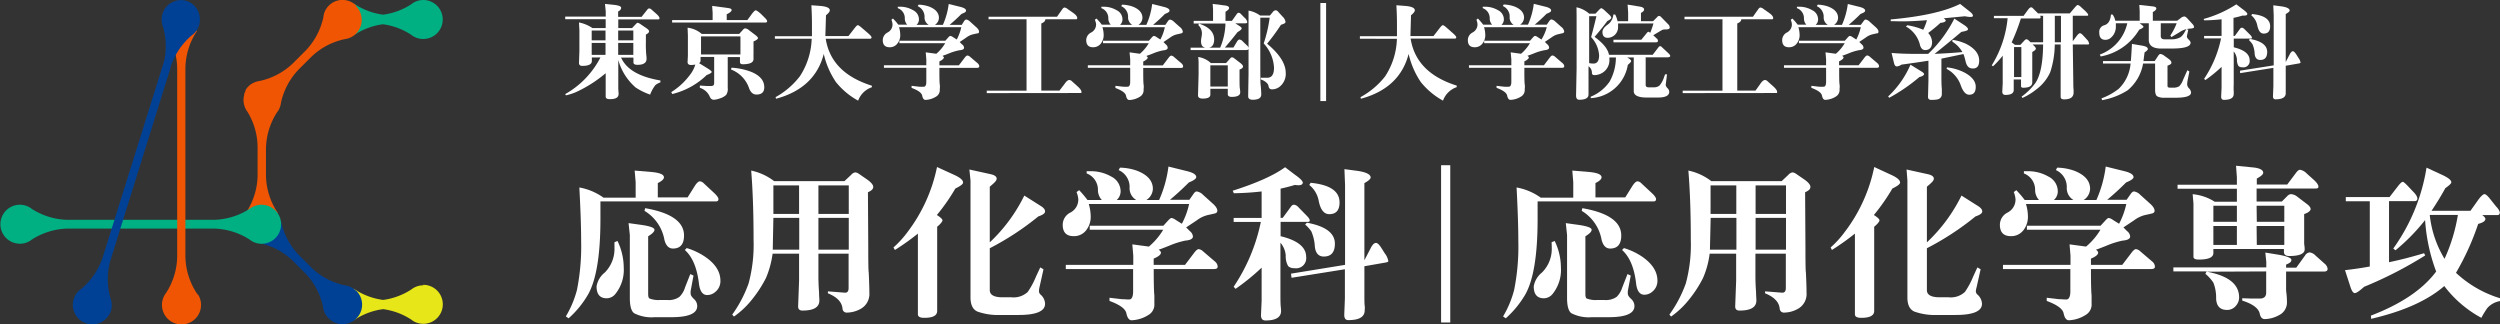 <svg xmlns="http://www.w3.org/2000/svg" viewBox="0 0 471.95 61.25"><rect x="0" y="0" width="471.95" height="61.25" fill="#333333" stroke="none"/><defs><style>.cls-1{fill:#00af82;}.cls-2{fill:#e6e619;}.cls-3{fill:#004196;}.cls-4{fill:#f05504;}.cls-5{fill:#fff;}</style></defs><title>logo-footer-appchem</title><g id="レイヤー_2" data-name="レイヤー 2"><g id="レイヤー_1-2" data-name="レイヤー 1"><path class="cls-1" d="M79.91,0A3.69,3.69,0,0,0,78,.54l0,0-.31.23a12.79,12.79,0,0,1-5.37,2,12.79,12.79,0,0,1-5.37-2L66.73.66V6.71l.19-.13a12.85,12.85,0,0,1,5.37-2,12.84,12.84,0,0,1,5.36,2,2.36,2.36,0,0,0,.33.24l0,0A3.68,3.68,0,1,0,79.91,0Z"/><path class="cls-2" d="M79.91,53.86A3.69,3.69,0,0,0,78,54.4l0,0a2.77,2.77,0,0,0-.31.22,12.85,12.85,0,0,1-5.37,2,12.85,12.85,0,0,1-5.37-2l-.19-.13v6l.19-.13a12.85,12.85,0,0,1,5.37-2,12.84,12.84,0,0,1,5.36,2,3.14,3.14,0,0,0,.33.24l0,0a3.68,3.68,0,1,0,1.89-6.83Z"/><path class="cls-3" d="M67.26,54.94a3.71,3.71,0,0,0-1.72-1h-.05l-.39-.07a13,13,0,0,1-6.2-3.24l-2.49-2.49a13,13,0,0,1-3.35-6.32l0-.23L48.74,45.9l.23,0a13,13,0,0,1,6.32,3.34l2.28,2.28A13,13,0,0,1,61,58c0,.14,0,.26.07.4v0a3.58,3.58,0,0,0,1,1.72,3.68,3.68,0,1,0,5.21-5.21Z"/><path class="cls-4" d="M67.27,1.08A3.65,3.65,0,0,0,61.11,2.8l0,.05a3,3,0,0,0-.06.38,13,13,0,0,1-3.35,6.32l-2.39,2.39A13,13,0,0,1,49,15.29a3.88,3.88,0,0,0-1.17.36,1.91,1.91,0,0,0-.28.15l0,0-.18.11a4,4,0,0,0-.47.39,3.7,3.7,0,0,0-.46.57,1.18,1.18,0,0,0-.11.19.41.41,0,0,1,0,.09l0,.09a2.15,2.15,0,0,0-.14.26,2.29,2.29,0,0,0-.09.28l0,.09,0,.1-.06.22a3.38,3.38,0,0,0-.07.72,3.49,3.49,0,0,0,.06.61c0,.07,0,.14.05.24l.09.31a3.93,3.93,0,0,0,.59,1.1A13,13,0,0,1,48.63,28v5.19A13,13,0,0,1,46.53,40l-.13.2h6.05l-.13-.2a12.93,12.93,0,0,1-2.11-6.81V28a13.1,13.1,0,0,1,2.06-6.76,3.74,3.74,0,0,0,.26-.36l0,0c.07-.12.13-.23.21-.39a.5.5,0,0,0,.05-.13,1.16,1.16,0,0,0,.06-.15c.05-.14.09-.26.13-.41v0c0-.15.05-.3.07-.43a13,13,0,0,1,3.32-6.24l2.4-2.4a12.93,12.93,0,0,1,6.31-3.34l.4-.07h0a3.67,3.67,0,0,0,1.72-6.17Z"/><path class="cls-1" d="M49.42,38.64a3.62,3.62,0,0,0-1.89.53l-.05,0a3.19,3.19,0,0,0-.32.23,13,13,0,0,1-6.86,2.1H12.77A13.05,13.05,0,0,1,6,39.43c-.11-.08-.21-.16-.34-.24h0a3.6,3.6,0,0,0-1.9-.54,3.68,3.68,0,0,0,0,7.36,3.62,3.62,0,0,0,1.89-.53l0,0a2.62,2.62,0,0,0,.32-.23,13.12,13.12,0,0,1,6.82-2.1H40.37a13,13,0,0,1,6.79,2.1,2.75,2.75,0,0,0,.33.23l0,0a3.63,3.63,0,0,0,1.9.54,3.68,3.68,0,1,0,0-7.36Z"/><path class="cls-4" d="M37.34,55.67l0-.05a2.08,2.08,0,0,0-.23-.31A13.09,13.09,0,0,1,35,48.49V12.8A13,13,0,0,1,37.09,6l.13-.2h-6l.13.2a13,13,0,0,1,2.1,6.82V48.47a13,13,0,0,1-2.1,6.83,3.88,3.88,0,0,0-.23.33l0,0a3.69,3.69,0,1,0,6.29,0Z"/><path class="cls-3" d="M35.26.18A3.67,3.67,0,0,0,30.63,4.6v.05c0,.14.09.26.13.37A13,13,0,0,1,31,11.49L19.4,48.55a13,13,0,0,1-4.08,6,3.14,3.14,0,0,0-.32.25l0,0a3.65,3.65,0,0,0-.83,4.45,3.64,3.64,0,0,0,2.17,1.81,3.5,3.5,0,0,0,1,.17,3.69,3.69,0,0,0,3.61-2.59,3.53,3.53,0,0,0,0-2v-.06a3.22,3.22,0,0,0-.12-.37,12.94,12.94,0,0,1,0-7L32.17,12.88h0l0-.11a13,13,0,0,1,4-6.07,3.49,3.49,0,0,0,.32-.25l0,0a3.64,3.64,0,0,0,1.07-1.65A3.69,3.69,0,0,0,35.26.18Z"/><path class="cls-5" d="M106.7,3.62V3.14h7.65v-1L114.21.74l1.46.15q1.59.15,1.59.57t-.57.72v1h4.43l1-1.26c.16-.22.31-.33.43-.33a.74.74,0,0,1,.46.23l.9.8c.4.35.59.63.59.83s-.11.21-.32.21h-7.46V5.3h2.6l.64-.68c.19-.21.33-.32.42-.32a1.65,1.65,0,0,1,.62.32l1,.68c.36.23.53.44.53.63s-.2.39-.6.6V8a21.66,21.66,0,0,0,.07,2.35,6.17,6.17,0,0,1,.06.73c0,.77-.57,1.16-1.7,1.16-.52,0-.78-.15-.78-.46v-.9h-2.33c1,2.22,3.47,3.65,7.42,4.31v.36a3.35,3.35,0,0,0-.94.51,6.86,6.86,0,0,0-1,1.8A12.31,12.31,0,0,1,120,16.52a10.64,10.64,0,0,1-3.28-5.2v3.25c0,.82,0,1.49,0,2s.06.85.06,1.15c0,.7-.55,1-1.65,1-.53,0-.79-.16-.79-.49V13.82a24.32,24.32,0,0,1-5.7,3.61,11.59,11.59,0,0,1-1.78.57l-.17-.23a16.64,16.64,0,0,0,6.66-6.92h-1.62v.66c0,.62-.61.93-1.82.93-.4,0-.61-.19-.61-.57l.08-2.25V5.7l-.08-1.46a6.76,6.76,0,0,1,2.54,1.06h2.5V3.62Zm5,4h2.61V5.77h-2.61Zm0,2.74h2.61V8.1h-2.61Zm5-2.74h2.86V5.77h-2.86Zm0,2.74h2.86V8.1h-2.86Z"/><path class="cls-5" d="M126.72,17.39a12.75,12.75,0,0,0,3.44-3.14,5.77,5.77,0,0,0,1.1-2.06,4.9,4.9,0,0,1-.78.08c-.45,0-.68-.19-.68-.55l.06-1.2V6.68l-.06-1.45a4.93,4.93,0,0,1,2.67,1.17h7.08l.74-.81a.53.53,0,0,1,.39-.23,1.27,1.27,0,0,1,.72.34l1.23.94c.31.24.46.43.46.57s-.28.39-.84.61V10.2a5,5,0,0,0,0,.61c0,.14,0,.24,0,.32,0,.66-.66,1-2,1-.38,0-.56-.14-.56-.43v-.93h-2.31v5.81a2,2,0,0,1-.29,1.33,2.92,2.92,0,0,1-1.17.66,3.86,3.86,0,0,1-1.16.26c-.37,0-.64-.22-.81-.68a3,3,0,0,0-1.83-1.57v-.43l1.38.09.6,0a1.07,1.07,0,0,0,.55-.1c.11-.06.17-.25.17-.58V10.75h-2.57v.78a.49.49,0,0,1-.29.38L133.72,13c.43.28.64.48.64.59s-.31.35-.94.57a14.16,14.16,0,0,1-6.51,3.59Zm.17-13.6h7.64V2.41l-.09-1.29,3,.4c.45.05.68.17.68.38s-.31.51-.93.79v1.1h3.9l.68-.93c.44-.61.74-.91.89-.91s.57.27,1.12.8l.64.64c.27.27.4.47.4.62s-.12.25-.34.25h-17.6Zm5.45,6.49h7.44V6.87h-7.44ZM138,13.12l.09-.34a12.39,12.39,0,0,1,3.69.77c1.67.68,2.5,1.65,2.5,2.92,0,.92-.49,1.38-1.48,1.38-.6,0-1.06-.37-1.36-1.12A5.79,5.79,0,0,0,138,13.12Z"/><path class="cls-5" d="M146.28,7.31V6.83h7c0-.88,0-1.54,0-2,0-.66,0-1.94-.11-3.84l1.7.13c1.18.1,1.78.38,1.78.83q0,.35-.72.93l-.12,3.93h4.36l1.17-1.51c.29-.37.49-.55.59-.55s.34.14.66.42L164,6.38c.36.32.53.54.53.68s-.09.25-.26.25h-8.39q1,6.45,8.71,8.87v.29A4.19,4.19,0,0,0,162,19a13.87,13.87,0,0,1-4.2-3.52,15.63,15.63,0,0,1-2.29-5.3q-1.66,6.47-9,8.46l-.1-.3A14.9,14.9,0,0,0,151,14.4a13.75,13.75,0,0,0,2.23-7.09Z"/><path class="cls-5" d="M168.28,3.73l.3-.23a10.84,10.84,0,0,1,1,1.16h1.68a1.72,1.72,0,0,1-.45-1.18,2,2,0,0,0-1.33-1.94V1.27l.5,0a4.76,4.76,0,0,1,2.38.65,1.94,1.94,0,0,1,1.12,1.77,1.35,1.35,0,0,1-.46,1h2.29a1.6,1.6,0,0,1-.77-1.52,2.19,2.19,0,0,0-1.29-2l.15-.29a6.58,6.58,0,0,1,2,.36c1.23.48,1.85,1.2,1.85,2.14a1.62,1.62,0,0,1-.76,1.31H178a14.06,14.06,0,0,0,1.1-3.94l2.21.55c.71.18,1.06.41,1.06.7s-.29.39-.87.64c-.76.76-1.5,1.44-2.23,2.05h2.29L182,4c.14-.2.27-.31.4-.31a1.35,1.35,0,0,1,.74.4l1.11,1q.57.5.57.87t-.3.33l-.84.19a3.42,3.42,0,0,0-1.28.62l-1.23.83.43.44A.89.89,0,0,1,182,9c0,.28-.29.44-.89.49a10.15,10.15,0,0,0-2,.61l-1.19.45c.18.12.27.23.27.34s-.29.46-.85.7v.74h3.68l1.12-1.47c.2-.26.37-.38.49-.38a.92.92,0,0,1,.5.24l1.4,1.2a.85.85,0,0,1,.34.6c0,.19-.15.29-.44.29h-7.09c0,1.61,0,2.66.07,3.14s0,.7,0,.94a1.43,1.43,0,0,1-.7,1.35,4.07,4.07,0,0,1-2,.62c-.3,0-.51-.27-.62-.81s-.79-1-2-1.46V16.2l1.44.17a8.44,8.44,0,0,0,.87,0c.31,0,.47-.32.47-.95V12.8h-8v-.48h8v-1.1l-.11-1.34,2,.27a7.94,7.94,0,0,0,1.68-2h-8.65V7.69h8.67l.61-.69c.15-.15.26-.22.34-.22a1.25,1.25,0,0,1,.49.22l.72.46a9,9,0,0,0,.85-2.33H169.72a5.4,5.4,0,0,1,.23,1.4,2.51,2.51,0,0,1-.48,1.61,1.79,1.79,0,0,1-1.53.78q-1.29,0-1.29-1.35a1.64,1.64,0,0,1,.91-1.44,1.69,1.69,0,0,0,.93-1.57A2.79,2.79,0,0,0,168.28,3.73Z"/><path class="cls-5" d="M186.28,17.58v-.47h7.51V3.64h-7.17V3.16h12.92l1-1.42c.15-.21.29-.32.41-.32a1.16,1.16,0,0,1,.61.29l1.1.77c.46.34.7.65.7.91s-.12.25-.36.25h-5.66c0,.32-.25.59-.76.79V17.11H200L201,15.8c.32-.46.61-.7.87-.7a.81.81,0,0,1,.5.25l1.11,1c.46.42.68.75.68,1s-.08.21-.24.21Z"/><path class="cls-5" d="M206.68,3.73,207,3.5a12,12,0,0,1,1,1.16h1.69a1.69,1.69,0,0,1-.46-1.18,2,2,0,0,0-1.32-1.94V1.27l.49,0a4.74,4.74,0,0,1,2.38.65,1.92,1.92,0,0,1,1.12,1.77,1.38,1.38,0,0,1-.45,1h2.29a1.63,1.63,0,0,1-.78-1.52,2.15,2.15,0,0,0-1.29-2l.15-.29a6.58,6.58,0,0,1,2,.36c1.24.48,1.85,1.2,1.85,2.14a1.64,1.64,0,0,1-.75,1.31h1.49a13.73,13.73,0,0,0,1.1-3.94l2.21.55c.71.18,1.06.41,1.06.7s-.29.39-.87.64c-.75.76-1.5,1.44-2.23,2.05H220l.47-.68c.14-.2.27-.31.4-.31a1.32,1.32,0,0,1,.74.4l1.12,1a1.34,1.34,0,0,1,.56.87q0,.25-.3.33l-.83.19a3.45,3.45,0,0,0-1.29.62l-1.23.83.44.44a.89.89,0,0,1,.36.64c0,.28-.3.44-.89.49a10.15,10.15,0,0,0-1.95.61l-1.2.45c.18.12.27.23.27.34s-.28.46-.85.7v.74h3.69l1.12-1.47c.2-.26.36-.38.49-.38a.9.9,0,0,1,.49.24l1.4,1.2a.82.82,0,0,1,.34.6c0,.19-.15.29-.44.29h-7.09c0,1.61,0,2.66.07,3.14s0,.7,0,.94a1.43,1.43,0,0,1-.7,1.35,4,4,0,0,1-2,.62c-.3,0-.51-.27-.62-.81s-.79-1-2-1.46V16.2l1.44.17a8.44,8.44,0,0,0,.87,0c.32,0,.48-.32.48-.95V12.8h-8v-.48h8v-1.1l-.12-1.34,1.95.27a7.73,7.73,0,0,0,1.68-2h-8.64V7.69h8.66l.61-.69c.15-.15.26-.22.34-.22a1.19,1.19,0,0,1,.49.22l.72.46a8.68,8.68,0,0,0,.85-2.33H208.12a5.4,5.4,0,0,1,.23,1.4,2.57,2.57,0,0,1-.47,1.61,1.81,1.81,0,0,1-1.54.78c-.85,0-1.28-.45-1.28-1.35A1.62,1.62,0,0,1,206,6.13a1.7,1.7,0,0,0,.92-1.57A2.79,2.79,0,0,0,206.68,3.73Z"/><path class="cls-5" d="M224.76,9h5.58a12.23,12.23,0,0,0,1-4.56h-6V3.94H229V1.74l-.07-1,2.38.3c.48.07.72.22.72.46s-.23.44-.68.72V3.94h1.21l.95-1.33a.43.43,0,0,1,.34-.2.61.61,0,0,1,.38.2l.7.72a1.4,1.4,0,0,1,.53.84c0,.16-.14.24-.4.24h-1.85l.68.44q.51.3.51.51c0,.18-.26.41-.78.7-.81,1.06-1.6,2-2.38,2.91h1.61l.66-1.1c.16-.27.33-.41.49-.41a1.07,1.07,0,0,1,.66.41l.76.72a.86.86,0,0,1,.3.53q0,.33-.51.33H224.76Zm1.44-4.24.15-.3c1.91.63,2.86,1.62,2.86,3,0,1-.43,1.57-1.29,1.57s-1.19-.41-1.19-1.25a3.5,3.5,0,0,1,.08-.7,5.42,5.42,0,0,0,.09-.75A2.13,2.13,0,0,0,226.2,4.73Zm0,6a4.43,4.43,0,0,1,2.38,1.14h2.88l.78-.87a.45.45,0,0,1,.32-.21.8.8,0,0,1,.47.21l1,.77c.42.31.63.56.63.76s-.22.42-.66.57v1.17c0,1.19,0,2,.05,2.35a5.15,5.15,0,0,1,.08.77c0,.58-.54.87-1.61.87-.49,0-.74-.17-.74-.53v-1h-3.29v1.1c0,.5-.47.75-1.42.75-.61,0-.91-.2-.91-.62l.11-3.92V11.57Zm2.29,5.57h3.29v-4h-3.29ZM235.7,2a5.25,5.25,0,0,1,2.18.93h1.85l.55-.66a.77.77,0,0,1,.55-.33.67.67,0,0,1,.47.29l.83.91a1.65,1.65,0,0,1,.55,1c0,.2-.28.38-.85.53q-1.31,2-2.63,3.58c2.35,1.95,3.52,3.79,3.52,5.5a3.08,3.08,0,0,1-1.3,2.73,2.42,2.42,0,0,1-1.29.39c-.38,0-.6-.21-.66-.64s-.58-.94-1.46-1.23v-.32l.72,0,.49,0c.86,0,1.29-.63,1.29-1.88a7.28,7.28,0,0,0-1.95-4.6,26.14,26.14,0,0,0,1.13-4.86h-1.77V9.73c0,3.75,0,5.81.05,6.19a18,18,0,0,1,.13,1.91c0,.67-.53,1-1.6,1q-.87,0-.87-.66l.07-4.2Z"/><path class="cls-5" d="M250.34,19.08h-1.08V.57h1.08Z"/><path class="cls-5" d="M256.72,7.31V6.83h7c0-.88,0-1.54,0-2,0-.66,0-1.94-.11-3.84l1.7.13c1.19.1,1.78.38,1.78.83q0,.35-.72.93l-.11,3.93h4.35l1.17-1.51c.29-.37.49-.55.59-.55s.35.14.66.42l1.35,1.19c.35.32.53.54.53.68s-.09.25-.27.25H266.3q1,6.45,8.7,8.87v.29A4.19,4.19,0,0,0,272.41,19a14.12,14.12,0,0,1-4.2-3.52,15.83,15.83,0,0,1-2.29-5.3q-1.67,6.47-9,8.46l-.09-.3a15,15,0,0,0,4.65-3.92,13.66,13.66,0,0,0,2.23-7.09Z"/><path class="cls-5" d="M278.72,3.73,279,3.5a12,12,0,0,1,1,1.16h1.69a1.69,1.69,0,0,1-.46-1.18,2,2,0,0,0-1.32-1.94V1.27l.49,0a4.74,4.74,0,0,1,2.38.65,1.92,1.92,0,0,1,1.12,1.77,1.38,1.38,0,0,1-.45,1h2.29A1.63,1.63,0,0,1,285,3.14a2.15,2.15,0,0,0-1.29-2l.15-.29a6.58,6.58,0,0,1,2,.36c1.24.48,1.85,1.2,1.85,2.14a1.64,1.64,0,0,1-.75,1.31h1.49a13.73,13.73,0,0,0,1.1-3.94l2.21.55c.71.18,1.06.41,1.06.7s-.29.39-.87.64c-.75.76-1.5,1.44-2.23,2.05H292l.47-.68c.14-.2.27-.31.4-.31a1.32,1.32,0,0,1,.74.4l1.12,1a1.34,1.34,0,0,1,.56.87q0,.25-.3.33l-.83.19a3.45,3.45,0,0,0-1.29.62l-1.23.83.44.44a.89.89,0,0,1,.36.64c0,.28-.3.44-.89.49a10.15,10.15,0,0,0-2,.61l-1.2.45c.18.12.27.23.27.34s-.28.46-.85.7v.74h3.69l1.12-1.47c.2-.26.36-.38.49-.38a.9.9,0,0,1,.49.24l1.4,1.2a.82.82,0,0,1,.34.6c0,.19-.15.29-.44.29h-7.09c0,1.61,0,2.66.07,3.14s0,.7,0,.94a1.43,1.43,0,0,1-.7,1.35,4,4,0,0,1-2,.62c-.3,0-.51-.27-.62-.81s-.79-1-2-1.46V16.2l1.44.17a8.44,8.44,0,0,0,.87,0c.32,0,.48-.32.48-.95V12.8h-8v-.48h8v-1.1l-.12-1.34,1.95.27a7.73,7.73,0,0,0,1.68-2h-8.64V7.69h8.66l.61-.69c.15-.15.26-.22.34-.22a1.19,1.19,0,0,1,.49.22l.72.46A8.68,8.68,0,0,0,292,5.13H280.16a5.4,5.4,0,0,1,.23,1.4,2.57,2.57,0,0,1-.47,1.61,1.81,1.81,0,0,1-1.54.78c-.85,0-1.28-.45-1.28-1.35A1.62,1.62,0,0,1,278,6.13a1.7,1.7,0,0,0,.92-1.57A2.79,2.79,0,0,0,278.72,3.73Z"/><path class="cls-5" d="M297.61,1.38A5.08,5.08,0,0,1,300,2.58h1.19l.64-.68c.22-.23.37-.35.46-.35s.34.14.64.42l.89.83c.24.23.36.41.36.55s-.25.39-.74.61c-.62.84-1.42,1.85-2.42,3q2.44,1.78,2.72,3.38H312l1.13-1.47a.34.34,0,0,1,.27-.15.38.38,0,0,1,.28.13l1.27,1.19c.24.23.36.4.36.53s-.18.25-.53.25h-4.11v5.24c0,.3.27.45.66.43h.93a1.74,1.74,0,0,0,1-.32,4.54,4.54,0,0,0,.91-1.7l.17-.44h.36l-.25,2v0a1.07,1.07,0,0,0,.35.62,1,1,0,0,1,.32.66c0,.73-.7,1.1-2.1,1.1h-2.2c-1.55,0-2.35-.4-2.4-1.14V10.85h-1.23l.32.2q.42.29.42.48t-.63.72a7.51,7.51,0,0,1-7,6.28v-.28a7.93,7.93,0,0,0,3.56-2.84,9.34,9.34,0,0,0,1.19-4.56h-1.23v.28a2.78,2.78,0,0,1-1.25,2.57,2.91,2.91,0,0,1-1.57.48c-.32,0-.48-.15-.48-.46a1.46,1.46,0,0,0-.64-1.21v4.18c0,.19,0,.4,0,.63s0,.38,0,.51c0,.67-.59,1-1.76,1-.39,0-.59-.27-.59-.81l.1-5.09V3ZM300,11.92l.57.08.25,0c.7,0,1.06-.52,1.06-1.55A5.53,5.53,0,0,0,300.37,7c.39-1.43.72-2.74,1-3.94H300Zm4.62-9.17h.3A5,5,0,0,1,305.36,4h2V2.35l-.1-1.48,2.2.36c.61.09.91.27.91.55s-.2.44-.59.66V4h2.29l.76-.76A.55.55,0,0,1,313.2,3a.67.67,0,0,1,.4.23l1.24,1.27a1,1,0,0,1,.38.7c0,.11-.07.2-.21.28a1.87,1.87,0,0,1-.53.08,1.78,1.78,0,0,0-.7.09l-1.68,1,.7.66a.52.52,0,0,1,.19.38c0,.2-.13.3-.4.3h-8V7.5h5.26l1-1.23c.14-.18.25-.27.32-.27a.38.38,0,0,1,.23.1l.13.09a16.67,16.67,0,0,0,.61-1.76h-6.68c0,.24,0,.46,0,.64a2,2,0,0,1-1.95,2.07c-.66,0-1-.37-1-1.1,0-.45.33-.92,1-1.4A2.59,2.59,0,0,0,304.57,2.75Z"/><path class="cls-5" d="M317.66,17.58v-.47h7.51V3.64H318V3.16h12.92l1-1.42c.15-.21.29-.32.41-.32a1.2,1.2,0,0,1,.61.29l1.09.77c.47.34.71.65.71.91s-.12.25-.36.25h-5.66c0,.32-.26.59-.76.79V17.11h3.44l.93-1.31c.32-.46.61-.7.87-.7a.77.77,0,0,1,.49.25l1.12,1c.45.42.68.75.68,1s-.08.21-.24.21Z"/><path class="cls-5" d="M338.06,3.73l.31-.23a12,12,0,0,1,1,1.16H341a1.72,1.72,0,0,1-.45-1.18,2,2,0,0,0-1.33-1.94V1.27l.5,0a4.74,4.74,0,0,1,2.38.65,1.92,1.92,0,0,1,1.12,1.77,1.35,1.35,0,0,1-.46,1h2.29a1.6,1.6,0,0,1-.77-1.52,2.19,2.19,0,0,0-1.29-2l.15-.29a6.58,6.58,0,0,1,2,.36c1.23.48,1.85,1.2,1.85,2.14a1.64,1.64,0,0,1-.75,1.31h1.49a14.06,14.06,0,0,0,1.1-3.94l2.21.55c.71.18,1.06.41,1.06.7s-.29.39-.87.64c-.76.76-1.5,1.44-2.23,2.05h2.29L351.8,4c.14-.2.27-.31.4-.31a1.35,1.35,0,0,1,.74.4l1.11,1q.57.5.57.87t-.3.33l-.83.19a3.38,3.38,0,0,0-1.29.62L351,7.91l.43.44a.89.89,0,0,1,.36.64c0,.28-.29.44-.89.49a10.15,10.15,0,0,0-1.95.61l-1.19.45c.18.12.27.23.27.34s-.29.46-.85.7v.74h3.69L352,10.85c.2-.26.37-.38.49-.38a.92.92,0,0,1,.5.24l1.4,1.2a.85.85,0,0,1,.34.6c0,.19-.15.29-.44.29h-7.09c0,1.61,0,2.66.07,3.14s0,.7,0,.94a1.43,1.43,0,0,1-.7,1.35,4,4,0,0,1-2,.62c-.3,0-.51-.27-.62-.81s-.79-1-2-1.46V16.2l1.44.17a8.44,8.44,0,0,0,.87,0c.32,0,.47-.32.47-.95V12.8h-7.95v-.48h7.95v-1.1l-.11-1.34,1.95.27a7.73,7.73,0,0,0,1.68-2h-8.65V7.69h8.67l.61-.69c.15-.15.26-.22.34-.22a1.19,1.19,0,0,1,.49.22l.72.46a9,9,0,0,0,.85-2.33H339.5a5.4,5.4,0,0,1,.23,1.4,2.51,2.51,0,0,1-.48,1.61,1.78,1.78,0,0,1-1.53.78c-.86,0-1.28-.45-1.28-1.35a1.63,1.63,0,0,1,.9-1.44,1.69,1.69,0,0,0,.93-1.57A2.79,2.79,0,0,0,338.06,3.73Z"/><path class="cls-5" d="M356.44,18.21a17.86,17.86,0,0,0,4.22-6l2.12,1.31c.3.19.45.35.45.49s-.29.41-.88.53a33.76,33.76,0,0,1-5.7,3.92ZM356.93,4V3.67q8.82-.79,13.1-2.93l1.91,1.51q.51.42.51.72c0,.16-.17.23-.51.23a6,6,0,0,1-1-.13l-4,.38c.25.19.37.33.37.41,0,.24-.32.39-1,.46A29.5,29.5,0,0,1,364,6.23a2.7,2.7,0,0,1,.74,1.68c0,1-.44,1.54-1.31,1.54-.5,0-.85-.36-1-1.06A5.42,5.42,0,0,0,359.79,5l.28-.23a12.16,12.16,0,0,1,3,.85,9.57,9.57,0,0,0,.7-1.81c-1.86.15-3.35.22-4.46.22C358.79,4.05,358,4,356.93,4Zm.16,6c1.37.11,2.86.17,4.48.17H364a24,24,0,0,0,4.94-6.66l1.95,1.28c.42.29.63.54.63.74s-.42.35-1.25.49c-1.71,1.44-3.39,2.82-5.06,4.15,1.74-.07,3.49-.18,5.25-.34a5.6,5.6,0,0,0-1.88-1.95V7.52a9.48,9.48,0,0,1,2.56.75q2.49,1.27,2.49,3.18c0,1-.39,1.48-1.19,1.48s-1.18-.48-1.4-1.44a9.89,9.89,0,0,0-.38-1.29l-4.16.87v3.14c0,.93,0,1.78.08,2.58q0,.54,0,.93a1,1,0,0,1-.85,1.05,5.07,5.07,0,0,1-1.15.08.53.53,0,0,1-.61-.59l.08-3v-3.8c-1.72.27-3.41.51-5.09.74a1.91,1.91,0,0,1-.87.34c-.25,0-.43-.2-.53-.61ZM367.47,13l.08-.28a9.37,9.37,0,0,1,3.35,1c1.39.76,2.08,1.65,2.08,2.67s-.41,1.49-1.23,1.49c-.63,0-1.15-.56-1.57-1.7A5.59,5.59,0,0,0,367.47,13Z"/><path class="cls-5" d="M376,12.34A20.59,20.59,0,0,0,379,3.43h-2.59V3H382l.93-1.26q.29-.36.51-.36a.47.47,0,0,1,.3.15l1,1h6l.84-1c.33-.39.54-.59.64-.59a1.11,1.11,0,0,1,.57.34l.77.7c.43.41.65.68.65.82s-.07.17-.19.17H391.3V7.78l.68-.91c.29-.4.52-.6.68-.6s.42.2.76.6l.61.66a1.23,1.23,0,0,1,.34.72c0,.1-.08.15-.23.15H391.3l.1,7.27c0,.39,0,.82.05,1.27a5.16,5.16,0,0,1,0,.53c0,.86-.59,1.29-1.78,1.29q-.66,0-.66-.48l0-1.32V8.4H387.9a17.36,17.36,0,0,1-.86,5.24,8.34,8.34,0,0,1-2.57,3.2,12.46,12.46,0,0,1-2.67,1.65l-.17-.24a12.06,12.06,0,0,0,2.61-2.58c.95-1.42,1.43-3.85,1.46-7.27h-2c.42.35.63.6.63.78s-.23.38-.68.64v4.09q0,1,0,1.29a2.57,2.57,0,0,1,0,.36c0,.67-.57,1-1.72,1-.26,0-.4-.1-.4-.3V15h-1.38v2c0,.61-.52.92-1.57.92-.39,0-.59-.21-.59-.64l.08-1.51V10.51a16.8,16.8,0,0,1-1.82,2ZM379.76,8l.64.47h1l.72-.77c.17-.19.31-.29.44-.29a.8.8,0,0,1,.47.29l.31.28h2.36v-5h-.61a.38.38,0,0,1,.14.24c0,.18-.09.27-.25.27H381.5A36.07,36.07,0,0,1,379.76,8Zm.45,6.55h1.38V8.88h-1.38Zm7.7-6.57h1.16v-5h-1.16Z"/><path class="cls-5" d="M398.5,2.75h.32a3,3,0,0,1,.51,1.17h4.6V2.07L403.86.93l2.48.27c.49.05.73.18.73.39s-.22.47-.66.68V3.92H411l.66-.49a1.16,1.16,0,0,1,.69-.32c.16,0,.37.14.62.41l.91,1a1,1,0,0,1,.32.6c0,.17-.33.27-1,.3a4,4,0,0,0-1.82.71L409.91,7l-.19-.3a11.09,11.09,0,0,0,1.19-2.31h-3V6.8c0,.41.24.62.68.62h1.38A3.26,3.26,0,0,0,411.67,7a3,3,0,0,0,.78-1l.3-.51.36.11-.17.76c-.06.3-.1.48-.1.53a.86.86,0,0,0,.29.53c.28.28.41.49.41.64,0,.73-1.16,1.1-3.5,1.1H407.7c-1.42-.08-2.1-.66-2.05-1.76V4.39h-1.74c.49.34.74.56.74.67s-.27.34-.81.54a10.71,10.71,0,0,1-7.27,5.06l-.17-.36a8.17,8.17,0,0,0,5.19-5.91h-2.16c0,.24,0,.45,0,.63a2.69,2.69,0,0,1-.91,2.08,1.57,1.57,0,0,1-1.06.42c-.77,0-1.16-.45-1.16-1.35a1.29,1.29,0,0,1,.86-1.38C398,4.58,398.41,3.89,398.5,2.75Zm-1.66,16.16-.12-.34a12.07,12.07,0,0,0,3.22-1.78A7.46,7.46,0,0,0,402.21,12H397v-.47h5.26c.09-1,.15-2.12.21-3.24l2,.34c.7.13,1,.34,1,.64,0,.13-.2.34-.62.63l-.21,1.63h2.12l.66-1c.15-.23.3-.34.44-.34a1.58,1.58,0,0,1,.7.32l.81.59c.37.26.55.51.55.74s-.25.38-.74.56V16c0,.27,0,.42.1.46a.8.8,0,0,0,.49.09h.55a2,2,0,0,0,1.09-.28,3.6,3.6,0,0,0,.74-1.27l.78-1.74.38.24L413,15.05a6.43,6.43,0,0,0-.11.85,1.15,1.15,0,0,0,.34.76,1.33,1.33,0,0,1,.4.79c0,.69-1,1-3,1h-2a2.72,2.72,0,0,1-1.38-.26c-.26-.16-.4-.55-.41-1.2V12h-2.27a8.38,8.38,0,0,1-2.92,5.05A13.4,13.4,0,0,1,396.84,18.91Z"/><path class="cls-5" d="M416,3.58A22,22,0,0,0,422.17.82l1.17.89c.61.44.91.75.91.92s-.16.31-.49.31a3.62,3.62,0,0,1-.43,0,15.52,15.52,0,0,1-1.69.43V6.78h.25l1-1.37a.45.45,0,0,1,.34-.18c.14,0,.32.11.55.34l1,1c.22.23.34.41.34.55s-.09.17-.27.17h-3.16V8.93c2,.48,3,1.3,3,2.45a1.18,1.18,0,0,1-1.36,1.32,1,1,0,0,1-.76-.25,2.29,2.29,0,0,1-.28-1.23,2.71,2.71,0,0,0-.61-1.51v6.23a12.05,12.05,0,0,0,0,1.28,4.12,4.12,0,0,1,0,.51c0,.75-.61,1.12-1.84,1.12-.35,0-.53-.2-.53-.6l.08-1.71V12.62a25.9,25.9,0,0,1-3.07,2.5l-.23-.24a21.37,21.37,0,0,0,3.2-7.63h-3.2V6.78h3.3V3.64c-1.1.12-2.19.19-3.28.2Zm6.87,9.76,6.36-1V2.9L429.15,1l1.46.19c1.09.15,1.63.42,1.63.8,0,.16-.25.38-.74.66v9.06l.74-1.42c.21-.41.42-.62.6-.62s.41.23.7.68l.34.55a2.12,2.12,0,0,1,.42.91c0,.07-.11.13-.32.17l-2.48.43v3.34c0,.64,0,1.09,0,1.34s0,.38,0,.51c0,.77-.65,1.15-1.93,1.15-.32,0-.48-.19-.48-.58l.08-1.95V12.81l-6.28,1Zm1.67-5.79.21-.2Q428,7.94,428,9.81c0,1-.44,1.51-1.31,1.51-.63,0-1-.4-1.06-1.21a4.69,4.69,0,0,0-.41-1.76A4.91,4.91,0,0,0,424.54,7.55ZM425,2.9l.15-.25c2.27.22,3.41,1,3.41,2.31,0,.92-.41,1.38-1.21,1.38-.64,0-1-.53-1.23-1.59A3.17,3.17,0,0,0,425,2.9Z"/><path class="cls-5" d="M106.82,59.73a19.18,19.18,0,0,0,2.1-5,42.14,42.14,0,0,0,.79-9.17c0-2.61-.12-6-.34-10.17a11.17,11.17,0,0,1,4.55,1.92H120V34.41l-.19-2.21,3.19.27c1.56.14,2.34.48,2.34,1,0,.35-.39.71-1.16,1.09v2.71h5.62l1.34-2.13c.38-.61.72-.91,1-.91a1.22,1.22,0,0,1,.73.39l2,1.86c.5.48.76.86.76,1.12s-.15.42-.46.42H113.35v3.34q0,10.14-2.34,14.24a18.17,18.17,0,0,1-3.67,4.49Zm9.17-14,.58-.24a11.7,11.7,0,0,1,1.18,5,7.24,7.24,0,0,1-1.58,5,2.11,2.11,0,0,1-1.64.82c-1.27,0-1.91-.75-1.91-2.25a4.18,4.18,0,0,1,1.55-2.61A6.3,6.3,0,0,0,116,46.77C116,46.54,116,46.19,116,45.7Zm2.67-3.61,2.46.34c1.62.24,2.43.54,2.43.91s-.4.74-1.19,1.24v10.9c0,.5.11.79.28.85a4.67,4.67,0,0,0,2,.27h1.27a3.5,3.5,0,0,0,2.34-.58,4.05,4.05,0,0,0,1.06-1.76l1-2.55.61.28-.54,2.91a3.14,3.14,0,0,0,0,.52c0,.28.21.6.63,1a1.77,1.77,0,0,1,.61,1.33q0,2.1-4.89,2.1h-3.15a7.25,7.25,0,0,1-3.83-.73c-.53-.34-.81-1.22-.85-2.64V44.37Zm3-2.27.13-.55q7.34,1.27,7.34,5.16c0,1.64-.7,2.46-2.09,2.46-.79,0-1.33-.55-1.61-1.64A8,8,0,0,0,121.69,39.82Zm7.59,7.37.4-.39a13,13,0,0,1,3.46,1.64Q136,50.44,136,53a2.57,2.57,0,0,1-.91,2.06,2.34,2.34,0,0,1-1.58.64c-.85,0-1.36-.69-1.55-2.06C131.61,50.6,130.72,48.47,129.28,47.19Z"/><path class="cls-5" d="M138.23,59.39a23.47,23.47,0,0,0,3.09-5.89,28.06,28.06,0,0,0,.94-8.22q0-7.5-.45-13.08a10.77,10.77,0,0,1,4.34,2h13.26L160.69,33a1.3,1.3,0,0,1,.76-.46,1.51,1.51,0,0,1,.73.3l1.45,1c.81.56,1.22,1.05,1.22,1.45s-.33.71-1,1l.06,10q0,4.86.09,5.13c.08,1.72.12,3,.12,3.86a3.2,3.2,0,0,1-1.76,3.09,5.38,5.38,0,0,1-2.43.64.78.78,0,0,1-.88-.76q-.18-1.84-2.76-2.88V55l3.15.25h.13c.42,0,.63-.3.63-.89V47.89H154.5v4.28q0,1.36.12,3c0,.65.06,1.17.06,1.55,0,1.28-1.06,1.91-3.19,1.91-.55,0-.82-.26-.82-.78l.18-4.86v-5.1h-5a17.52,17.52,0,0,1-1.26,4.61,23.27,23.27,0,0,1-2.87,4.34,16.29,16.29,0,0,1-3.16,2.92Zm7.65-12.26h5v-6H146Zm.12-6.74h4.85V35H146Zm8.5,0h5.73V35H154.5Zm0,6.74h5.73v-6H154.5Z"/><path class="cls-5" d="M168.67,46.71a18.53,18.53,0,0,0,2.64-2.89,30.23,30.23,0,0,0,5.58-12.29L180.11,33c1.13.51,1.7,1,1.7,1.46,0,.29-.49.66-1.46,1.13a36.51,36.51,0,0,1-3.49,5c.71.45,1.06.79,1.06,1s-.34.68-1,1.21V58.7c0,.87-.81,1.3-2.43,1.3-.81,0-1.21-.22-1.21-.67V44.1a44.77,44.77,0,0,1-4.34,3.09ZM183,32l4,.88c.77.17,1.15.45,1.15.85s-.43.77-1.3,1.52v10.5a30.54,30.54,0,0,0,6.52-8.83l3.16,2c.51.32.76.65.76,1s-.43.65-1.28.94a52.22,52.22,0,0,1-9.16,6v7.92c0,.85.75,1.3,2.18,1.34h1.88a3.93,3.93,0,0,0,3.1-1,15.12,15.12,0,0,0,1.58-2.94l.79-1.7.61.36-.76,3.4a3.22,3.22,0,0,0-.09.76.88.88,0,0,0,.33.64,2.4,2.4,0,0,1,.82,1.7c0,1.42-1.67,2.12-5,2.12h-3.4a11.7,11.7,0,0,1-4.34-.63c-.87-.37-1.31-1.23-1.34-2.58V34.05Z"/><path class="cls-5" d="M203.23,36.26l.49-.36a19.68,19.68,0,0,1,1.57,1.85H208a2.73,2.73,0,0,1-.73-1.88,3.29,3.29,0,0,0-2.13-3.13v-.42l.79,0a7.65,7.65,0,0,1,3.83,1,3.13,3.13,0,0,1,1.79,2.85,2.22,2.22,0,0,1-.73,1.58h3.67a2.58,2.58,0,0,1-1.24-2.43,3.48,3.48,0,0,0-2.07-3.21l.25-.46a10.07,10.07,0,0,1,3.21.58q3,1.16,3,3.43a2.6,2.6,0,0,1-1.22,2.09h2.4a22.21,22.21,0,0,0,1.76-6.31l3.55.88c1.14.28,1.7.66,1.7,1.12,0,.28-.46.63-1.39,1q-1.83,1.83-3.58,3.28h3.67l.76-1.09c.22-.33.43-.49.63-.49a2.11,2.11,0,0,1,1.19.64l1.79,1.61c.61.53.91,1,.91,1.4,0,.26-.16.43-.49.51,0,0-.48.12-1.33.3a5.69,5.69,0,0,0-2.07,1l-2,1.33.7.7a1.45,1.45,0,0,1,.58,1c0,.45-.48.71-1.43.79a16.09,16.09,0,0,0-3.13,1l-1.91.73c.28.18.43.37.43.55,0,.36-.46.74-1.37,1.12V50h5.92l1.79-2.36c.32-.41.59-.61.79-.61a1.45,1.45,0,0,1,.79.39l2.24,1.92a1.31,1.31,0,0,1,.55,1c0,.3-.23.45-.7.45H217.8q0,3.89.12,5c0,.63,0,1.14,0,1.52a2.26,2.26,0,0,1-1.12,2.15,6.44,6.44,0,0,1-3.16,1c-.48,0-.82-.44-1-1.31s-1.26-1.63-3.19-2.34v-.6l2.31.27c.46,0,.93.06,1.4.06s.75-.5.75-1.52V50.8H201.2V50h12.74V48.28l-.18-2.15,3.13.42a12.64,12.64,0,0,0,2.7-3.18H205.72v-.76h13.9l1-1.09c.25-.25.43-.37.55-.37a2,2,0,0,1,.79.37l1.15.72a14.26,14.26,0,0,0,1.37-3.73H205.54a8.66,8.66,0,0,1,.36,2.25,4.06,4.06,0,0,1-.76,2.58,2.87,2.87,0,0,1-2.46,1.24c-1.37,0-2.06-.72-2.06-2.15a2.59,2.59,0,0,1,1.46-2.31,2.74,2.74,0,0,0,1.48-2.52A4.55,4.55,0,0,0,203.23,36.26Z"/><path class="cls-5" d="M232.71,36q6.73-2.13,9.89-4.43L244.48,33c1,.7,1.46,1.2,1.46,1.48s-.26.49-.79.49a4.83,4.83,0,0,1-.7-.06c-.91.28-1.81.51-2.7.7v5.52h.4l1.6-2.18a.7.7,0,0,1,.55-.31,1.47,1.47,0,0,1,.88.55l1.52,1.55c.36.36.55.65.55.88s-.15.27-.43.27h-5.07v2.7q4.83,1.16,4.83,3.92a1.91,1.91,0,0,1-2.19,2.12,1.66,1.66,0,0,1-1.21-.39,3.68,3.68,0,0,1-.46-2,4.17,4.17,0,0,0-1-2.42v10q0,1.52.06,2.07a8,8,0,0,1,.06.82c0,1.19-1,1.79-2.94,1.79-.57,0-.85-.33-.85-1l.12-2.73V50.53a41.79,41.79,0,0,1-4.92,4l-.36-.4a34.27,34.27,0,0,0,5.13-12.23h-5.13v-.76h5.28v-5a51.77,51.77,0,0,1-5.25.34Zm11,15.66L253.92,50V34.93l-.12-3,2.34.31c1.74.24,2.61.67,2.61,1.27,0,.26-.39.62-1.18,1.06V49.13l1.18-2.27c.34-.67.67-1,1-1s.66.36,1.12,1.09l.55.88a3.37,3.37,0,0,1,.67,1.46c0,.12-.17.21-.52.27l-4,.7V55.6c0,1,0,1.75.06,2.15s0,.62,0,.82c0,1.24-1,1.86-3.1,1.86-.51,0-.76-.32-.76-1l.12-3.12V50.83l-10.07,1.61Zm2.68-9.28.33-.34C250.23,42.69,252,44,252,46c0,1.62-.7,2.43-2.09,2.43-1,0-1.58-.65-1.7-1.95a8.09,8.09,0,0,0-.67-2.82A7.32,7.32,0,0,0,246.4,42.4Zm.78-7.47.25-.4c3.64.35,5.46,1.58,5.46,3.71,0,1.47-.65,2.21-1.94,2.21-1,0-1.67-.85-2-2.55A5,5,0,0,0,247.18,34.93Z"/><path class="cls-5" d="M273.78,60.88h-1.73V31.19h1.73Z"/><path class="cls-5" d="M283.75,59.73a18.81,18.81,0,0,0,2.09-5,41.52,41.52,0,0,0,.79-9.17q0-3.92-.33-10.17a11.17,11.17,0,0,1,4.55,1.92H297V34.41l-.18-2.21,3.19.27c1.55.14,2.33.48,2.33,1,0,.35-.38.71-1.15,1.09v2.71h5.62l1.33-2.13c.39-.61.73-.91,1-.91a1.17,1.17,0,0,1,.73.39l2,1.86c.51.48.76.86.76,1.12s-.15.42-.45.42H290.27v3.34q0,10.14-2.33,14.24a18.45,18.45,0,0,1-3.68,4.49Zm9.16-14,.58-.24a11.55,11.55,0,0,1,1.18,5,7.24,7.24,0,0,1-1.57,5,2.14,2.14,0,0,1-1.64.82q-1.92,0-1.92-2.25a4.23,4.23,0,0,1,1.55-2.61,6.26,6.26,0,0,0,1.85-4.64C292.94,46.54,292.93,46.19,292.91,45.7Zm2.68-3.61,2.45.34c1.62.24,2.43.54,2.43.91s-.39.74-1.18,1.24v10.9c0,.5.11.79.27.85a4.67,4.67,0,0,0,2,.27h1.28a3.53,3.53,0,0,0,2.34-.58,4.15,4.15,0,0,0,1.06-1.76l1-2.55.61.28-.55,2.91a4.81,4.81,0,0,0,0,.52c0,.28.21.6.64,1a1.8,1.8,0,0,1,.61,1.33q0,2.1-4.89,2.1h-3.16a7.2,7.2,0,0,1-3.82-.73c-.53-.34-.81-1.22-.85-2.64V44.37Zm3-2.27.12-.55q7.35,1.27,7.35,5.16,0,2.46-2.1,2.46c-.79,0-1.32-.55-1.61-1.64A8,8,0,0,0,298.62,39.82Zm7.59,7.37.39-.39a12.83,12.83,0,0,1,3.46,1.64q2.87,2,2.86,4.52A2.61,2.61,0,0,1,312,55a2.36,2.36,0,0,1-1.58.64c-.85,0-1.37-.69-1.55-2.06C308.54,50.6,307.65,48.47,306.21,47.19Z"/><path class="cls-5" d="M315.15,59.39a23.53,23.53,0,0,0,3.1-5.89,28.06,28.06,0,0,0,.94-8.22q0-7.5-.46-13.08a10.71,10.71,0,0,1,4.34,2h13.27L337.61,33a1.36,1.36,0,0,1,.76-.46,1.47,1.47,0,0,1,.73.3l1.46,1c.81.56,1.21,1.05,1.21,1.45s-.32.71-1,1l.06,10q0,4.86.09,5.13c.08,1.72.12,3,.12,3.86a3.18,3.18,0,0,1-1.76,3.09,5.37,5.37,0,0,1-2.42.64.79.79,0,0,1-.89-.76q-.18-1.84-2.76-2.88V55l3.16.25h.12c.43,0,.64-.3.64-.89V47.89h-5.74v4.28q0,1.36.12,3c0,.65.06,1.17.06,1.55,0,1.28-1.06,1.91-3.18,1.91-.55,0-.82-.26-.82-.78l.18-4.86v-5.1h-5a16.78,16.78,0,0,1-1.26,4.61,22.77,22.77,0,0,1-2.87,4.34,16.24,16.24,0,0,1-3.15,2.92Zm7.65-12.26h5v-6h-4.86Zm.12-6.74h4.86V35h-4.86Zm8.5,0h5.74V35h-5.74Zm0,6.74h5.74v-6h-5.74Z"/><path class="cls-5" d="M345.59,46.71a18.53,18.53,0,0,0,2.64-2.89,30.12,30.12,0,0,0,5.59-12.29L357,33c1.13.51,1.7,1,1.7,1.46,0,.29-.49.66-1.46,1.13a37.41,37.41,0,0,1-3.49,5c.71.45,1.06.79,1.06,1s-.34.68-1,1.21V58.7c0,.87-.81,1.3-2.43,1.3-.81,0-1.21-.22-1.21-.67V44.1a46,46,0,0,1-4.34,3.09ZM359.92,32l4,.88c.76.17,1.15.45,1.15.85s-.44.77-1.31,1.52v10.5a30.56,30.56,0,0,0,6.53-8.83l3.16,2c.5.32.76.65.76,1s-.43.65-1.28.94a52.32,52.32,0,0,1-9.17,6v7.92c0,.85.75,1.3,2.19,1.34h1.88a3.93,3.93,0,0,0,3.1-1,15.12,15.12,0,0,0,1.58-2.94l.78-1.7.61.36-.76,3.4A3.22,3.22,0,0,0,373,55a.86.86,0,0,0,.34.64,2.44,2.44,0,0,1,.82,1.7c0,1.42-1.67,2.12-5,2.12h-3.4a11.66,11.66,0,0,1-4.34-.63c-.87-.37-1.32-1.23-1.34-2.58V34.05Z"/><path class="cls-5" d="M380.16,36.26l.48-.36a19.79,19.79,0,0,1,1.58,1.85h2.7a2.78,2.78,0,0,1-.73-1.88,3.29,3.29,0,0,0-2.12-3.13v-.42l.79,0a7.61,7.61,0,0,1,3.82,1,3.12,3.12,0,0,1,1.79,2.85,2.18,2.18,0,0,1-.73,1.58h3.68a2.59,2.59,0,0,1-1.25-2.43,3.49,3.49,0,0,0-2.06-3.21l.24-.46a10.09,10.09,0,0,1,3.22.58q3,1.16,3,3.43a2.59,2.59,0,0,1-1.21,2.09h2.4a22.54,22.54,0,0,0,1.76-6.31l3.55.88c1.13.28,1.7.66,1.7,1.12,0,.28-.47.63-1.4,1-1.21,1.22-2.41,2.31-3.58,3.28h3.67l.76-1.09c.23-.33.44-.49.64-.49a2.09,2.09,0,0,1,1.18.64l1.79,1.61c.61.53.91,1,.91,1.4q0,.39-.48.51s-.49.12-1.34.3a5.74,5.74,0,0,0-2.06,1l-2,1.33.69.7a1.42,1.42,0,0,1,.58,1c0,.45-.47.71-1.42.79a16.09,16.09,0,0,0-3.13,1l-1.91.73c.28.18.42.37.42.55,0,.36-.45.74-1.36,1.12V50h5.91l1.8-2.36c.32-.41.58-.61.78-.61a1.39,1.39,0,0,1,.79.39l2.25,1.92a1.35,1.35,0,0,1,.55,1c0,.3-.24.45-.7.45H394.73q0,3.89.12,5c0,.63,0,1.14,0,1.52a2.27,2.27,0,0,1-1.13,2.15,6.38,6.38,0,0,1-3.15,1c-.49,0-.82-.44-1-1.31s-1.27-1.63-3.19-2.34v-.6l2.31.27c.46,0,.93.06,1.39.06s.76-.5.76-1.52V50.8H378.12V50h12.75V48.28l-.18-2.15,3.12.42a12.49,12.49,0,0,0,2.71-3.18H382.64v-.76h13.91l1-1.09c.24-.25.42-.37.54-.37a1.85,1.85,0,0,1,.79.37l1.16.72a14.24,14.24,0,0,0,1.36-3.73H382.46a8.31,8.31,0,0,1,.37,2.25,4.12,4.12,0,0,1-.76,2.58,2.89,2.89,0,0,1-2.46,1.24c-1.38,0-2.07-.72-2.07-2.15A2.59,2.59,0,0,1,379,40.12a2.75,2.75,0,0,0,1.49-2.52A4.55,4.55,0,0,0,380.16,36.26Z"/><path class="cls-5" d="M416.6,51.29q6.11,1.13,6.1,4.86a2.36,2.36,0,0,1-.55,1.51,2.13,2.13,0,0,1-1.73.85c-1.31,0-2-.72-2.06-2.15a7.67,7.67,0,0,0-.52-3,7.74,7.74,0,0,0-1.51-1.67l.24-.45h-6.28v-.76h17.54V49.44l-.18-1.76,2.4.39c1.68.29,2.52.62,2.52,1s-.33.6-1,.88v.58h1.92l1.67-2.31a1.13,1.13,0,0,1,.85-.57,1.82,1.82,0,0,1,1.09.57l1.7,1.52a1.53,1.53,0,0,1,.61,1c0,.35-.23.52-.67.52h-7.17v3a6.76,6.76,0,0,0,.07,1.19,14.44,14.44,0,0,1,.09,1.52,2.66,2.66,0,0,1-1.52,2.54,5.85,5.85,0,0,1-2.67.73c-.49,0-.8-.34-.94-1-.19-1-1.29-1.86-3.31-2.49V56.3l1.7.06,1.61,0c.81,0,1.21-.38,1.21-1.12v-4Zm-5.52-16.42h11.2v-1.4l-.16-2.18,3.34.33c1.2.14,1.79.49,1.79,1,0,.29-.4.65-1.21,1.09v1.13h5.74l1.67-2.22c.28-.38.53-.57.76-.57a2.34,2.34,0,0,1,1.27.72l1.12,1c.71.62,1.07,1.11,1.07,1.45s-.23.37-.67.37H426v2.45h4.77l1-1a1.08,1.08,0,0,1,.72-.39,2.13,2.13,0,0,1,1.19.48l1.76,1.34c.51.36.76.71.76,1s-.41.68-1.22.94v3.19c0,1.3,0,2.11,0,2.46a6.86,6.86,0,0,1,.1,1c0,.85-1,1.27-2.92,1.27-.65,0-1-.26-1-.78V47H417.84v.76c0,.83-.92,1.24-2.76,1.24-.67,0-1-.18-1-.54V38.42l-.15-1.76a9.37,9.37,0,0,1,4.16,1.42h4.19V35.63h-11.2Zm6.76,7h4.44V38.84h-4.44Zm0,4.37h4.44V42.67h-4.44Zm8.2-4.37h5.19V38.84H426Zm0,4.37h5.19V42.67H426Z"/><path class="cls-5" d="M442.84,37.2h8.26L452.8,35c.37-.45.63-.67.79-.67s.4.22.85.67l1.09,1.15c.55.55.82,1,.82,1.31s-.16.51-.48.51H451V49.5c2.08-.43,4.29-1,6.62-1.7l.21.42a75.05,75.05,0,0,1-11.53,5.92c-.88.79-1.46,1.19-1.76,1.19s-.58-.4-.83-1.19L442.69,51q2.4-.27,4.68-.69V38h-4.53Zm4.74,22.38q8.54-3.26,12.32-8.32a33.88,33.88,0,0,1-2.09-9.71,37.45,37.45,0,0,1-5.59,5.7l-.42-.33a35.78,35.78,0,0,0,6.28-15.27L461,33c1.17.54,1.76,1,1.76,1.42,0,.21-.38.57-1.13,1.1q-1.12,2.05-2.61,4.28h7.35l1.42-2c.55-.77,1-1.15,1.22-1.15s.49.22.88.67L471.23,39a2.69,2.69,0,0,1,.69,1.06q0,.54-.45.54h-2.88c.4.29.6.53.6.73,0,.39-.45.7-1.36.94a48.88,48.88,0,0,1-4.19,9.23,21.15,21.15,0,0,0,8.31,4.8v.54a4.1,4.1,0,0,0-2.39,1.31A16.68,16.68,0,0,0,468.43,60a21.71,21.71,0,0,1-7-6q-4.68,4.07-13.81,6.19Zm13.9-10.72A32.25,32.25,0,0,0,464,40.57h-5.31A20,20,0,0,0,461.48,48.86Z"/></g></g></svg>